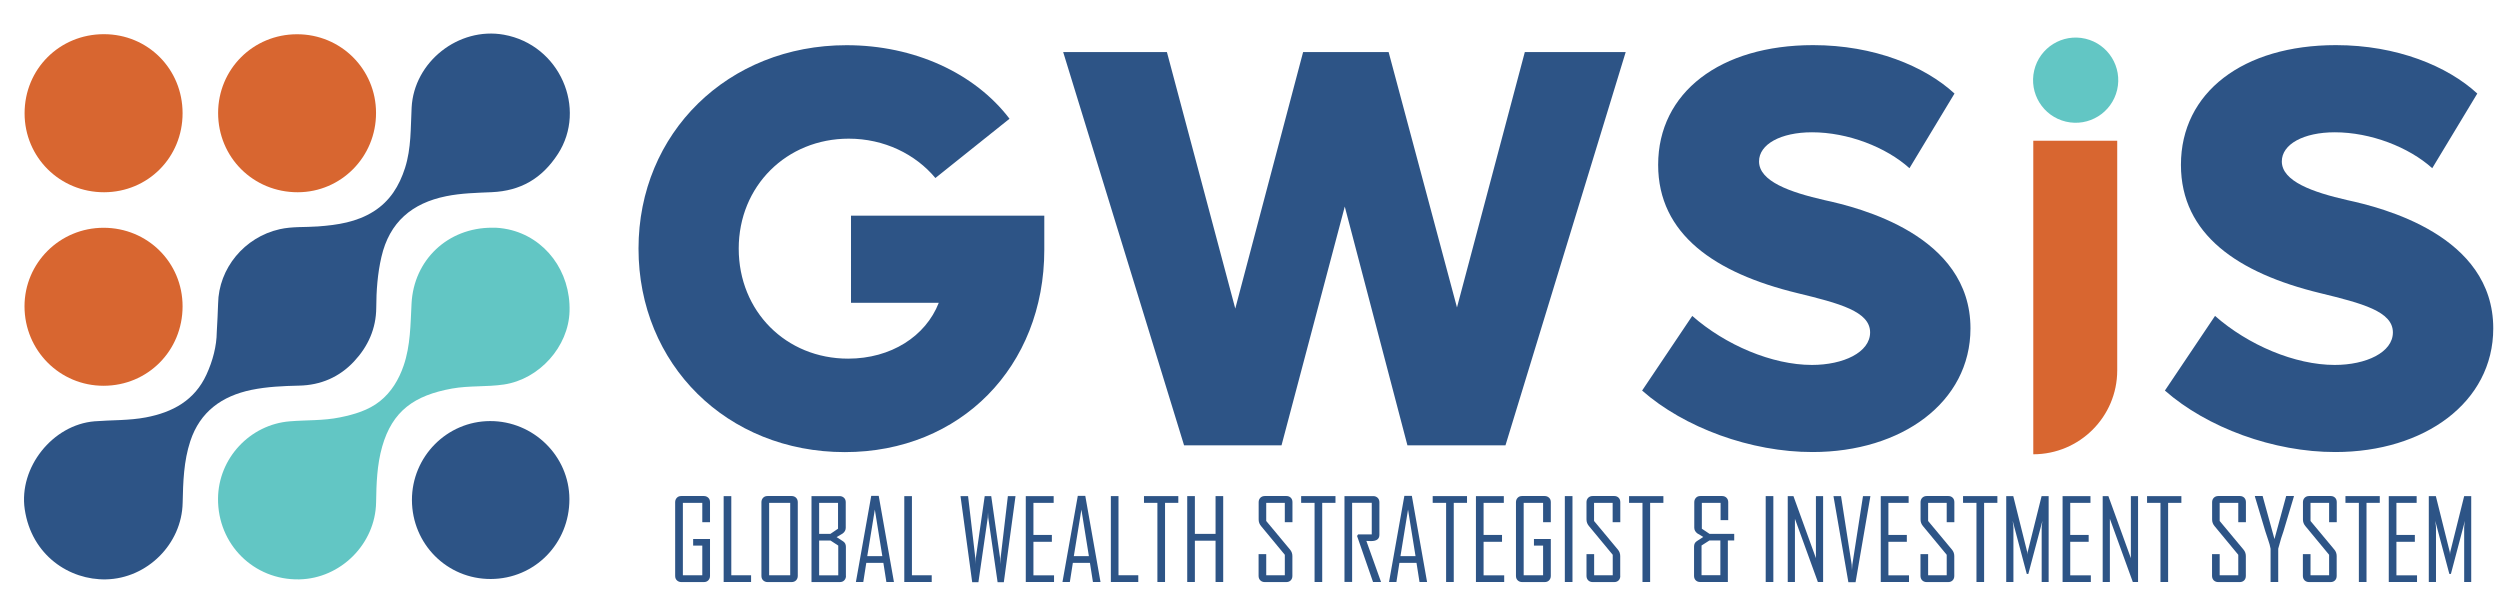 <svg xmlns="http://www.w3.org/2000/svg" xmlns:xlink="http://www.w3.org/1999/xlink" id="Layer_1" x="0px" y="0px" viewBox="0 0 333.55 80.21" style="enable-background:new 0 0 333.55 80.21;" xml:space="preserve"><style type="text/css">	.st0{fill:#2D5486;}	.st1{fill:#62C6C4;}	.st2{fill:#D86630;}</style><g>	<path class="st0" d="M139.33,28.77v4.56c0,15.59-11.18,26.99-26.61,26.99c-15.74,0-27.53-11.71-27.53-27.15  c0-15.44,11.94-27.14,27.75-27.14c9.05,0,17.11,3.73,21.75,9.81l-9.89,7.91c-2.66-3.19-6.84-5.25-11.56-5.25  c-8.29,0-14.68,6.31-14.68,14.67c0,8.37,6.31,14.68,14.6,14.68c5.7,0,10.34-2.97,12.09-7.45h-11.71V28.77H139.33z"></path>	<path class="st0" d="M216.9,6.95l-16.04,52.47h-13.08l-8.36-31.86l-8.44,31.86h-13L141.85,6.95h13.84l9.12,34.22l9.05-34.22h11.41  l9.12,34.07l9.05-34.07H216.9z"></path>	<path class="st0" d="M219.09,52.11l6.69-9.96c4.41,3.88,10.65,6.54,15.97,6.54c4.18,0,7.76-1.67,7.76-4.34  c0-2.81-4.11-3.88-9.73-5.25c-10.95-2.66-18.55-7.83-18.55-17.11c0-9.66,8.29-15.97,20.68-15.97c8.14,0,14.9,2.81,18.86,6.46  l-6.01,9.96c-3.12-2.81-8.21-4.79-13-4.79c-4.18,0-7.07,1.6-7.07,3.88c0,2.66,4.11,4.11,8.74,5.17  c4.56,0.99,19.47,4.64,19.47,17.11c0,9.88-9.2,16.5-21.06,16.5C233.61,60.33,224.71,57.06,219.09,52.11z"></path>	<path class="st0" d="M288.84,52.11l6.69-9.96c4.41,3.88,10.65,6.54,15.97,6.54c4.18,0,7.76-1.67,7.76-4.34  c0-2.81-4.11-3.88-9.73-5.25c-10.95-2.66-18.55-7.83-18.55-17.11c0-9.66,8.29-15.97,20.68-15.97c8.14,0,14.9,2.81,18.86,6.46  l-6.01,9.96c-3.12-2.81-8.21-4.79-13-4.79c-4.18,0-7.07,1.6-7.07,3.88c0,2.66,4.11,4.11,8.74,5.17  c4.56,0.99,19.47,4.64,19.47,17.11c0,9.88-9.2,16.5-21.06,16.5C303.36,60.33,294.47,57.06,288.84,52.11z"></path>	<g>					<ellipse transform="matrix(0.229 -0.974 0.974 0.229 202.971 277.895)" class="st1" cx="276.88" cy="10.84" rx="5.68" ry="5.68"></ellipse>		<path class="st2" d="M271.28,60.61L271.28,60.61V18.78h11.2v30.64C282.48,55.6,277.46,60.61,271.28,60.61z"></path>	</g></g><g>	<g>		<path class="st0" d="M94.73,76.84c0,0.24-0.08,0.43-0.23,0.59s-0.35,0.23-0.59,0.23h-3.01c-0.24,0-0.43-0.08-0.59-0.23   s-0.23-0.35-0.23-0.59V67c0-0.24,0.08-0.43,0.23-0.59s0.35-0.23,0.59-0.23h3.01c0.24,0,0.43,0.08,0.59,0.23s0.23,0.35,0.23,0.59   v2.67h-1.03v-2.58h-2.59v9.66h2.59v-3.96h-1.22v-0.88h2.25V76.84z"></path>		<path class="st0" d="M100.21,77.65h-3.66V66.19h1.02v10.56h2.64V77.65z"></path>		<path class="st0" d="M106.44,76.84c0,0.24-0.08,0.43-0.23,0.59c-0.15,0.15-0.35,0.23-0.59,0.23h-3.21c-0.24,0-0.43-0.08-0.59-0.23   s-0.23-0.35-0.23-0.59V67c0-0.24,0.08-0.43,0.23-0.59s0.35-0.23,0.59-0.23h3.21c0.24,0,0.44,0.08,0.59,0.23   c0.15,0.15,0.23,0.35,0.23,0.59V76.84z M105.43,76.75v-9.66h-2.81v9.66H105.43z"></path>		<path class="st0" d="M112.87,76.84c0,0.24-0.08,0.43-0.23,0.59s-0.35,0.23-0.59,0.23h-3.78V66.19h3.75c0.24,0,0.43,0.08,0.59,0.23   s0.23,0.35,0.23,0.59v3.41c0,0.3-0.14,0.56-0.41,0.76c-0.27,0.16-0.54,0.32-0.81,0.48l0.86,0.56c0.25,0.16,0.38,0.4,0.38,0.73   V76.84z M111.81,70.54v-3.45h-2.52v4.14h1.5L111.81,70.54z M111.84,76.75v-3.96l-1.03-0.67h-1.52v4.64H111.84z"></path>		<path class="st0" d="M119.27,77.65h-1.01l-0.4-2.55h-2.28l-0.4,2.55h-0.98v-0.03l2.04-11.46h1L119.27,77.65z M117.72,74.2l-1-6.21   l-1.01,6.21H117.72z"></path>		<path class="st0" d="M124.31,77.65h-3.66V66.19h1.02v10.56h2.64V77.65z"></path>		<path class="st0" d="M135.49,66.19l-1.56,11.49h-0.83l-1.25-8.64c0-0.15-0.01-0.38-0.03-0.67c0,0.16-0.01,0.38-0.03,0.67   l-1.25,8.64h-0.83l-1.56-11.49h1.01l0.97,8.27c0,0.19,0.01,0.46,0.03,0.82c0-0.19,0-0.46,0.03-0.82l1.19-8.27h0.87l1.18,8.27   c0.01,0.19,0.02,0.46,0.03,0.82c0-0.19,0.01-0.46,0.04-0.82l0.97-8.27H135.49z"></path>		<path class="st0" d="M140.62,77.65h-3.76V66.19h3.72v0.9h-2.7v4.28h2.46v0.92h-2.46v4.47h2.75V77.65z"></path>		<path class="st0" d="M146.83,77.65h-1.01l-0.4-2.55h-2.28l-0.4,2.55h-0.98v-0.03l2.04-11.46h1L146.83,77.65z M145.28,74.2l-1-6.21   l-1.01,6.21H145.28z"></path>		<path class="st0" d="M151.87,77.65h-3.66V66.19h1.02v10.56h2.64V77.65z"></path>		<path class="st0" d="M157.21,67.09h-1.77v10.56h-1.02V67.09h-1.79v-0.9h4.58V67.09z"></path>		<path class="st0" d="M163.2,77.65h-1.02v-5.51h-2.76v5.51h-1.02V66.19h1.02v5.04h2.76v-5.04h1.02V77.65z"></path>		<path class="st0" d="M172.43,76.84c0,0.24-0.07,0.43-0.22,0.59c-0.15,0.15-0.34,0.23-0.58,0.23h-2.89c-0.24,0-0.44-0.08-0.59-0.23   c-0.15-0.15-0.23-0.35-0.23-0.59v-2.91h1.02v2.82h2.48v-2.73l-3.16-3.82c-0.22-0.26-0.33-0.55-0.33-0.87V67   c0-0.24,0.08-0.43,0.23-0.59c0.15-0.15,0.35-0.23,0.59-0.23h2.89c0.24,0,0.43,0.08,0.58,0.23c0.15,0.15,0.22,0.35,0.22,0.59v2.67   h-1.02v-2.58h-2.48v2.42l3.18,3.82c0.21,0.25,0.31,0.54,0.31,0.86V76.84z"></path>		<path class="st0" d="M178.18,67.09h-1.77v10.56h-1.02V67.09h-1.79v-0.9h4.58V67.09z"></path>		<path class="st0" d="M184.26,77.65h-1.07l-2.13-6.14l0.14-0.21h1.82v-4.22h-2.62v10.56h-1.02V66.19h3.84   c0.24,0,0.43,0.08,0.59,0.23c0.15,0.15,0.23,0.35,0.23,0.59v4.35c0,0.55-0.37,0.83-1.11,0.83c-0.07,0-0.18,0-0.32-0.01   c-0.14-0.01-0.24-0.01-0.31-0.01C182.95,73.98,183.6,75.81,184.26,77.65z"></path>		<path class="st0" d="M190.4,77.65h-1.01l-0.4-2.55h-2.28l-0.4,2.55h-0.98v-0.03l2.04-11.46h1L190.4,77.65z M188.86,74.2l-1-6.21   l-1.01,6.21H188.86z"></path>		<path class="st0" d="M195.73,67.09h-1.77v10.56h-1.02V67.09h-1.79v-0.9h4.58V67.09z"></path>		<path class="st0" d="M200.68,77.65h-3.76V66.19h3.72v0.9h-2.7v4.28h2.46v0.92h-2.46v4.47h2.75V77.65z"></path>		<path class="st0" d="M206.91,76.84c0,0.24-0.08,0.43-0.23,0.59s-0.35,0.23-0.59,0.23h-3.01c-0.24,0-0.43-0.08-0.59-0.23   s-0.23-0.35-0.23-0.59V67c0-0.24,0.08-0.43,0.23-0.59s0.35-0.23,0.59-0.23h3.01c0.24,0,0.43,0.08,0.59,0.23s0.23,0.35,0.23,0.59   v2.67h-1.03v-2.58h-2.59v9.66h2.59v-3.96h-1.22v-0.88h2.25V76.84z"></path>		<path class="st0" d="M209.8,77.65h-1.02V66.19h1.02V77.65z"></path>		<path class="st0" d="M216.18,76.84c0,0.24-0.07,0.43-0.22,0.59c-0.15,0.15-0.34,0.23-0.58,0.23h-2.89c-0.24,0-0.44-0.08-0.59-0.23   c-0.15-0.15-0.23-0.35-0.23-0.59v-2.91h1.02v2.82h2.48v-2.73L212,70.19c-0.22-0.26-0.33-0.55-0.33-0.87V67   c0-0.24,0.08-0.43,0.23-0.59c0.15-0.15,0.35-0.23,0.59-0.23h2.89c0.24,0,0.43,0.08,0.58,0.23c0.15,0.15,0.22,0.35,0.22,0.59v2.67   h-1.02v-2.58h-2.48v2.42l3.18,3.82c0.21,0.25,0.31,0.54,0.31,0.86V76.84z"></path>		<path class="st0" d="M221.93,67.09h-1.77v10.56h-1.02V67.09h-1.79v-0.9h4.58V67.09z"></path>		<path class="st0" d="M231.37,72.11h-0.84v5.54h-3.71c-0.24,0-0.43-0.08-0.58-0.23c-0.15-0.15-0.22-0.35-0.22-0.59v-3.9   c0-0.33,0.12-0.57,0.37-0.73l0.86-0.56c-0.27-0.16-0.53-0.32-0.8-0.48c-0.27-0.21-0.4-0.46-0.4-0.76V67   c0-0.24,0.08-0.43,0.23-0.59s0.34-0.23,0.58-0.23h2.9c0.24,0,0.44,0.08,0.59,0.23c0.15,0.15,0.23,0.35,0.23,0.59v2.4h-1.02v-2.31   h-2.5v3.45l1.03,0.69h3.29V72.11z M229.53,76.75v-4.64h-1.46l-1.05,0.67v3.96H229.53z"></path>		<path class="st0" d="M236.6,77.65h-1.02V66.19h1.02V77.65z"></path>		<path class="st0" d="M243.24,77.65h-0.7l-3.06-8.43v8.43h-0.96V66.19h0.76l3,8.28v-8.28h0.96V77.65z"></path>		<path class="st0" d="M249.55,66.19l-1.98,11.49h-0.96l-1.99-11.49h1.01l1.42,9.13l0.04,0.75c0-0.17,0.02-0.42,0.05-0.75l1.42-9.13   H249.55z"></path>		<path class="st0" d="M254.69,77.65h-3.76V66.19h3.72v0.9h-2.7v4.28h2.46v0.92h-2.46v4.47h2.75V77.65z"></path>		<path class="st0" d="M260.74,76.84c0,0.24-0.07,0.43-0.22,0.59c-0.15,0.15-0.34,0.23-0.58,0.23h-2.89c-0.24,0-0.44-0.08-0.59-0.23   c-0.15-0.15-0.23-0.35-0.23-0.59v-2.91h1.02v2.82h2.48v-2.73l-3.16-3.82c-0.22-0.26-0.33-0.55-0.33-0.87V67   c0-0.24,0.08-0.43,0.23-0.59c0.15-0.15,0.35-0.23,0.59-0.23h2.89c0.24,0,0.43,0.08,0.58,0.23c0.15,0.15,0.22,0.35,0.22,0.59v2.67   h-1.02v-2.58h-2.48v2.42l3.18,3.82c0.21,0.25,0.31,0.54,0.31,0.86V76.84z"></path>		<path class="st0" d="M266.49,67.09h-1.77v10.56h-1.02V67.09h-1.79v-0.9h4.58V67.09z"></path>		<path class="st0" d="M273.36,77.65h-0.96v-7.26c0-0.1,0.03-0.4,0.1-0.9l-1.88,7.08h-0.21l-1.88-7.08c0.07,0.5,0.1,0.8,0.1,0.9   v7.26h-0.96V66.19h0.94l1.86,7.46c0.01,0.04,0.02,0.15,0.03,0.33c0-0.07,0.01-0.18,0.03-0.33l1.86-7.46h0.94V77.65z"></path>		<path class="st0" d="M278.95,77.65h-3.76V66.19h3.72v0.9h-2.7v4.28h2.46v0.92h-2.46v4.47h2.75V77.65z"></path>		<path class="st0" d="M285.26,77.65h-0.7l-3.06-8.43v8.43h-0.96V66.19h0.76l3,8.28v-8.28h0.96V77.65z"></path>		<path class="st0" d="M291.04,67.09h-1.77v10.56h-1.02V67.09h-1.79v-0.9h4.58V67.09z"></path>		<path class="st0" d="M299.64,76.84c0,0.24-0.07,0.43-0.22,0.59c-0.15,0.15-0.34,0.23-0.58,0.23h-2.89c-0.24,0-0.44-0.08-0.59-0.23   c-0.15-0.15-0.23-0.35-0.23-0.59v-2.91h1.02v2.82h2.48v-2.73l-3.16-3.82c-0.22-0.26-0.33-0.55-0.33-0.87V67   c0-0.24,0.08-0.43,0.23-0.59c0.15-0.15,0.35-0.23,0.59-0.23h2.89c0.24,0,0.43,0.08,0.58,0.23c0.15,0.15,0.22,0.35,0.22,0.59v2.67   h-1.02v-2.58h-2.48v2.42l3.18,3.82c0.21,0.25,0.31,0.54,0.31,0.86V76.84z"></path>		<path class="st0" d="M306.05,66.25l-1.39,4.64c-0.18,0.46-0.41,1.24-0.7,2.32v4.44h-1.02v-4.44c-0.07-0.37-0.17-0.76-0.32-1.17   c-0.23-0.7-0.36-1.09-0.38-1.15l-1.39-4.64c0,0,0-0.03,0-0.07h1.03l1.58,5.74l1.56-5.74h1.03   C306.05,66.22,306.05,66.24,306.05,66.25z"></path>		<path class="st0" d="M311.76,76.84c0,0.24-0.07,0.43-0.22,0.59c-0.15,0.15-0.34,0.23-0.58,0.23h-2.89c-0.24,0-0.44-0.08-0.59-0.23   c-0.15-0.15-0.23-0.35-0.23-0.59v-2.91h1.02v2.82h2.48v-2.73l-3.16-3.82c-0.22-0.26-0.33-0.55-0.33-0.87V67   c0-0.24,0.08-0.43,0.23-0.59c0.15-0.15,0.35-0.23,0.59-0.23h2.89c0.24,0,0.43,0.08,0.58,0.23c0.15,0.15,0.22,0.35,0.22,0.59v2.67   h-1.02v-2.58h-2.48v2.42l3.18,3.82c0.21,0.25,0.31,0.54,0.31,0.86V76.84z"></path>		<path class="st0" d="M317.51,67.09h-1.77v10.56h-1.02V67.09h-1.79v-0.9h4.58V67.09z"></path>		<path class="st0" d="M322.47,77.65h-3.76V66.19h3.72v0.9h-2.7v4.28h2.46v0.92h-2.46v4.47h2.75V77.65z"></path>		<path class="st0" d="M329.73,77.65h-0.96v-7.26c0-0.1,0.03-0.4,0.1-0.9L327,76.57h-0.21l-1.88-7.08c0.07,0.5,0.1,0.8,0.1,0.9v7.26   h-0.96V66.19h0.94l1.86,7.46c0.01,0.04,0.02,0.15,0.03,0.33c0-0.07,0.01-0.18,0.03-0.33l1.86-7.46h0.94V77.65z"></path>	</g></g><g>	<path class="st2" d="M24.36,15.09C24.35,9.2,19.73,4.56,13.86,4.56c-5.92,0-10.58,4.65-10.58,10.56c0,5.87,4.71,10.54,10.62,10.53  C19.76,25.63,24.37,20.98,24.36,15.09z"></path>	<path class="st2" d="M24.36,40.87c0-5.84-4.67-10.48-10.54-10.48c-5.84,0-10.55,4.69-10.55,10.49c0.01,5.88,4.71,10.6,10.56,10.59  C19.72,51.46,24.36,46.78,24.36,40.87z"></path>	<path class="st0" d="M28.92,44.33c-0.02,1.83-0.52,3.79-1.37,5.64c-1.58,3.45-4.51,5.04-8.09,5.72c-2.26,0.43-4.56,0.34-6.84,0.52  c-5.61,0.46-10.14,6.17-9.32,11.74c0.91,6.16,5.98,9.46,10.85,9.35c5.49-0.12,10.11-4.72,10.22-10.21  c0.06-2.78,0.14-5.56,1.02-8.23c1.3-3.94,4.22-6.02,8.15-6.84c2.1-0.43,4.23-0.52,6.37-0.57c2.88-0.06,5.37-1.13,7.33-3.23  c1.86-1.99,2.94-4.36,2.96-7.15c0.01-2.28,0.17-4.55,0.69-6.79c1.07-4.65,4.09-7.18,8.63-8.1c2.01-0.41,4.06-0.45,6.1-0.54  c3.82-0.17,6.68-1.8,8.82-5.1c3.91-6.04,0.27-14.57-7.22-15.91c-6.02-1.07-11.99,3.61-12.3,9.73c-0.14,2.7-0.04,5.42-0.88,8.05  c-0.77,2.4-2.01,4.42-4.19,5.8c-2.27,1.43-4.82,1.81-7.42,2c-1.7,0.13-3.43-0.01-5.11,0.37c-4.71,1.06-8.15,5.22-8.22,9.94  C29.07,41.72,28.99,42.91,28.92,44.33z"></path>	<path class="st1" d="M65.67,30.38c-5.95-0.01-10.46,4.32-10.76,10.1c-0.15,2.79-0.13,5.61-1.06,8.31  c-0.64,1.87-1.65,3.53-3.15,4.73c-1.52,1.22-3.43,1.78-5.36,2.17c-2.2,0.45-4.43,0.34-6.65,0.52c-5.34,0.42-9.56,4.94-9.6,10.31  c-0.05,6.1,4.77,10.9,10.84,10.78c5.53-0.11,10.16-4.74,10.25-10.28c0.04-2.5,0.12-5,0.81-7.43c1.36-4.76,4.28-6.84,9.32-7.75  c2.29-0.41,4.63-0.2,6.92-0.54c4.73-0.7,8.63-5.06,8.76-9.77c0.15-5.33-3.24-9.86-8.18-10.93C67.05,30.44,66.27,30.36,65.67,30.38z  "></path>	<path class="st0" d="M54.96,66.72c0.02,5.87,4.69,10.55,10.52,10.53c5.87-0.02,10.51-4.74,10.49-10.67  c-0.02-5.73-4.8-10.42-10.59-10.4C59.62,56.2,54.95,60.93,54.96,66.72z"></path>	<path class="st2" d="M39.63,4.57c-5.86,0-10.52,4.66-10.53,10.5c0,5.92,4.69,10.59,10.63,10.58c5.79-0.01,10.46-4.74,10.44-10.59  C50.17,9.23,45.47,4.56,39.63,4.57z"></path></g></svg>